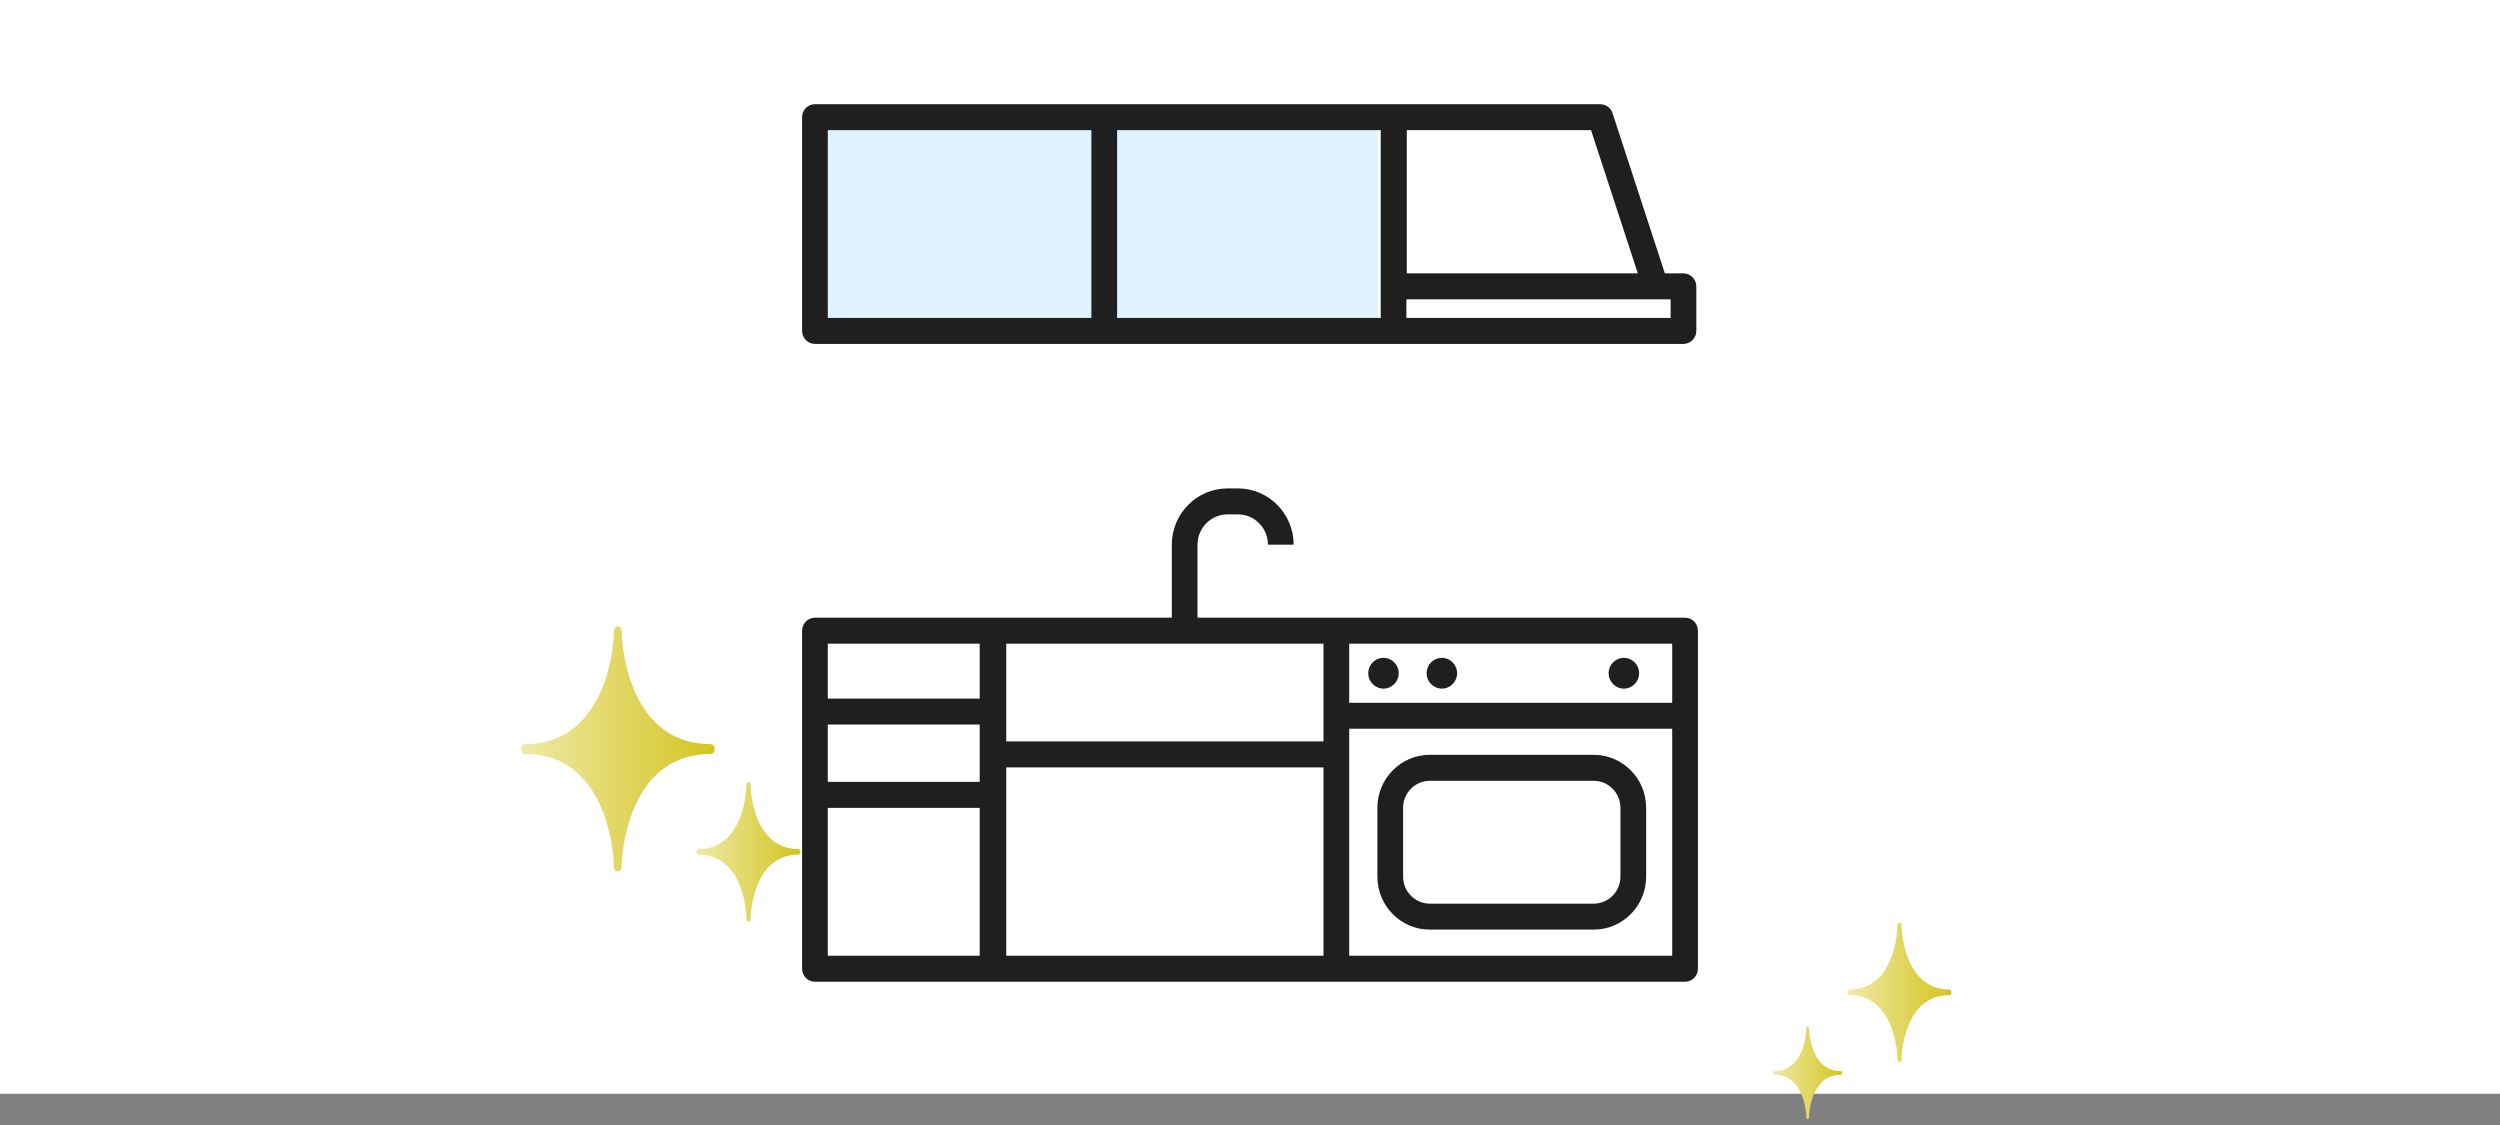 <svg width="240" height="108" viewBox="0 0 240 108" fill="none" xmlns="http://www.w3.org/2000/svg">
<rect x="0" y="0" width="240" height="108" fill="#808080" stroke="none"/>
<rect width="240" height="105" fill="white"/>
<g clip-path="url(#clip0_47_261)">
<path d="M161.766 59.299H114.962V52.291C114.962 50.687 116.252 49.382 117.84 49.382H118.846C120.433 49.382 121.724 50.687 121.724 52.291H124.192C124.192 49.313 121.792 46.888 118.846 46.888H117.84C114.893 46.888 112.494 49.313 112.494 52.291V59.299H78.234C77.554 59.299 77 59.859 77 60.546V92.998C77 93.689 77.554 94.245 78.234 94.245H161.766C162.446 94.245 163 93.689 163 92.998V60.546C163 59.859 162.446 59.299 161.766 59.299ZM79.468 69.557H94.052V75.06H79.468V69.557ZM96.6 73.671H127.055V91.751H96.6V73.671ZM160.532 67.466H129.523V61.794H160.532V67.466ZM127.055 71.177H96.6V61.794H127.055V71.177ZM94.052 61.794V67.067H79.468V61.794H94.052ZM79.468 77.555H94.052V91.751H79.468V77.555ZM129.523 91.751V69.96H160.532V91.751H129.523Z" fill="#1F1F1F"/>
<path d="M132.815 66.107C133.623 66.107 134.276 65.447 134.276 64.629C134.276 63.812 133.623 63.152 132.815 63.152C132.006 63.152 131.353 63.812 131.353 64.629C131.353 65.447 132.006 66.107 132.815 66.107Z" fill="#1F1F1F"/>
<path d="M138.419 66.107C139.228 66.107 139.881 65.447 139.881 64.629C139.881 63.812 139.228 63.152 138.419 63.152C137.61 63.152 136.957 63.812 136.957 64.629C136.957 65.447 137.61 66.107 138.419 66.107Z" fill="#1F1F1F"/>
<path d="M155.892 66.107C156.701 66.107 157.354 65.447 157.354 64.629C157.354 63.812 156.701 63.152 155.892 63.152C155.083 63.152 154.43 63.812 154.43 64.629C154.43 65.447 155.083 66.107 155.892 66.107Z" fill="#1F1F1F"/>
<path d="M95.009 25.75H89.234V28.244H95.009V25.75Z" fill="#1F1F1F"/>
<path d="M122.783 25.75H117.008V28.244H122.783V25.75Z" fill="#1F1F1F"/>
<path d="M152.999 72.462H137.261C134.485 72.462 132.23 74.742 132.23 77.547V84.159C132.23 86.965 134.485 89.244 137.261 89.244H152.999C155.774 89.244 158.03 86.965 158.03 84.159V77.547C158.03 74.742 155.774 72.462 152.999 72.462ZM155.562 84.159C155.562 85.587 154.411 86.75 152.999 86.75H137.261C135.848 86.75 134.698 85.587 134.698 84.159V77.547C134.698 76.12 135.848 74.957 137.261 74.957H152.999C154.411 74.957 155.562 76.12 155.562 77.547V84.159Z" fill="#1F1F1F"/>
<rect x="78.755" y="11.755" width="53.531" height="19.306" fill="#DEF3FF"/>
<path d="M78.234 33.015H161.614C162.294 33.015 162.848 32.455 162.848 31.768V27.489C162.848 26.802 162.294 26.241 161.614 26.241H159.826L154.802 10.86C154.635 10.35 154.165 10.004 153.629 10.004H133.813C133.813 10.004 133.802 10.004 133.798 10.004C133.79 10.004 133.787 10.004 133.783 10.004H78.234C77.554 10 77 10.557 77 11.248V31.768C77 32.455 77.554 33.015 78.234 33.015ZM160.38 30.52H135.013V28.736H160.38V30.52ZM152.741 12.495L157.229 26.238H135.051V12.495H152.741ZM132.549 30.52H107.242V12.495H132.549V30.52ZM79.468 12.495H104.774V30.52H79.468V12.495Z" fill="#1F1F1F"/>
</g>
<path fill-rule="evenodd" clip-rule="evenodd" d="M50 71.907C50 71.65 50.165 71.44 50.369 71.44C58.038 71.425 58.862 62.513 58.932 60.861C58.933 60.683 58.935 60.574 58.938 60.551C58.963 60.328 59.07 60.25 59.093 60.23C59.165 60.167 59.236 60.138 59.307 60.14C59.377 60.138 59.448 60.167 59.52 60.23C59.543 60.25 59.65 60.328 59.675 60.551C59.678 60.574 59.68 60.683 59.681 60.861C59.751 62.513 60.576 71.425 68.244 71.44C68.448 71.44 68.613 71.65 68.613 71.907C68.613 72.165 68.448 72.374 68.244 72.375C60.576 72.389 59.751 81.302 59.681 82.953C59.68 83.132 59.678 83.24 59.675 83.263C59.65 83.487 59.543 83.565 59.52 83.585C59.448 83.648 59.377 83.676 59.307 83.675C59.236 83.676 59.165 83.648 59.093 83.585C59.07 83.565 58.963 83.487 58.938 83.263C58.935 83.24 58.933 83.132 58.932 82.953C58.862 81.302 58.038 72.389 50.369 72.375C50.165 72.374 50 72.165 50 71.907Z" fill="url(#paint0_linear_47_261)"/>
<path fill-rule="evenodd" clip-rule="evenodd" d="M66.864 81.776C66.864 81.63 66.953 81.511 67.062 81.511C71.176 81.502 71.618 76.433 71.656 75.494C71.657 75.392 71.658 75.331 71.659 75.318C71.673 75.19 71.73 75.146 71.743 75.135C71.781 75.099 71.819 75.083 71.857 75.084C71.895 75.083 71.933 75.099 71.971 75.135C71.984 75.146 72.041 75.19 72.055 75.318C72.056 75.331 72.057 75.392 72.058 75.494C72.095 76.433 72.538 81.502 76.652 81.511C76.761 81.511 76.85 81.63 76.85 81.776C76.85 81.923 76.761 82.042 76.652 82.042C72.538 82.05 72.095 87.12 72.058 88.059C72.057 88.161 72.056 88.222 72.055 88.235C72.041 88.363 71.984 88.407 71.971 88.418C71.933 88.454 71.895 88.47 71.857 88.469C71.819 88.47 71.781 88.454 71.743 88.418C71.73 88.407 71.673 88.363 71.659 88.235C71.658 88.222 71.657 88.161 71.656 88.059C71.618 87.12 71.176 82.05 67.062 82.042C66.953 82.042 66.864 81.923 66.864 81.776Z" fill="url(#paint1_linear_47_261)"/>
<path fill-rule="evenodd" clip-rule="evenodd" d="M177.36 95.268C177.36 95.122 177.448 95.002 177.558 95.002C181.672 94.994 182.115 89.925 182.152 88.985C182.153 88.884 182.154 88.822 182.155 88.809C182.169 88.682 182.226 88.638 182.239 88.626C182.277 88.59 182.315 88.574 182.353 88.575C182.391 88.574 182.429 88.59 182.467 88.626C182.48 88.638 182.537 88.682 182.551 88.809C182.552 88.822 182.553 88.884 182.554 88.985C182.591 89.925 183.034 94.994 187.148 95.002C187.258 95.002 187.346 95.122 187.346 95.268C187.346 95.415 187.258 95.534 187.148 95.534C183.034 95.542 182.591 100.612 182.554 101.551C182.553 101.653 182.552 101.715 182.551 101.728C182.537 101.855 182.48 101.899 182.467 101.911C182.429 101.946 182.391 101.963 182.353 101.962C182.315 101.963 182.277 101.946 182.239 101.911C182.226 101.899 182.169 101.855 182.155 101.728C182.154 101.715 182.153 101.653 182.152 101.551C182.115 100.612 181.672 95.542 177.558 95.534C177.448 95.534 177.36 95.415 177.36 95.268Z" fill="url(#paint2_linear_47_261)"/>
<path fill-rule="evenodd" clip-rule="evenodd" d="M170.225 103C170.225 102.903 170.283 102.824 170.356 102.824C173.084 102.819 173.378 99.457 173.402 98.834C173.403 98.767 173.404 98.726 173.405 98.717C173.414 98.633 173.452 98.603 173.46 98.596C173.485 98.572 173.511 98.561 173.536 98.562C173.561 98.561 173.586 98.572 173.612 98.596C173.62 98.603 173.658 98.633 173.667 98.717C173.668 98.726 173.669 98.767 173.669 98.834C173.694 99.457 173.987 102.819 176.716 102.824C176.788 102.824 176.847 102.903 176.847 103C176.847 103.098 176.788 103.177 176.716 103.177C173.987 103.182 173.694 106.544 173.669 107.167C173.669 107.234 173.668 107.275 173.667 107.284C173.658 107.368 173.62 107.397 173.612 107.405C173.586 107.429 173.561 107.44 173.536 107.439C173.511 107.44 173.485 107.429 173.46 107.405C173.452 107.397 173.414 107.368 173.405 107.284C173.404 107.275 173.403 107.234 173.402 107.167C173.378 106.544 173.084 103.182 170.356 103.177C170.283 103.177 170.225 103.098 170.225 103Z" fill="url(#paint3_linear_47_261)"/>
<defs>
<linearGradient id="paint0_linear_47_261" x1="50" y1="71.907" x2="68.613" y2="71.907" gradientUnits="userSpaceOnUse">
<stop stop-color="#EFEAA7"/>
<stop offset="1" stop-color="#D4C421"/>
</linearGradient>
<linearGradient id="paint1_linear_47_261" x1="66.864" y1="81.776" x2="76.85" y2="81.776" gradientUnits="userSpaceOnUse">
<stop stop-color="#EFEAA7"/>
<stop offset="1" stop-color="#D4C421"/>
</linearGradient>
<linearGradient id="paint2_linear_47_261" x1="177.36" y1="95.268" x2="187.346" y2="95.268" gradientUnits="userSpaceOnUse">
<stop stop-color="#EFEAA7"/>
<stop offset="1" stop-color="#D4C421"/>
</linearGradient>
<linearGradient id="paint3_linear_47_261" x1="170.225" y1="103" x2="176.847" y2="103" gradientUnits="userSpaceOnUse">
<stop stop-color="#EFEAA7"/>
<stop offset="1" stop-color="#D4C421"/>
</linearGradient>
<clipPath id="clip0_47_261">
<rect width="86" height="84.245" fill="white" transform="translate(77 10)"/>
</clipPath>
</defs>
</svg>
